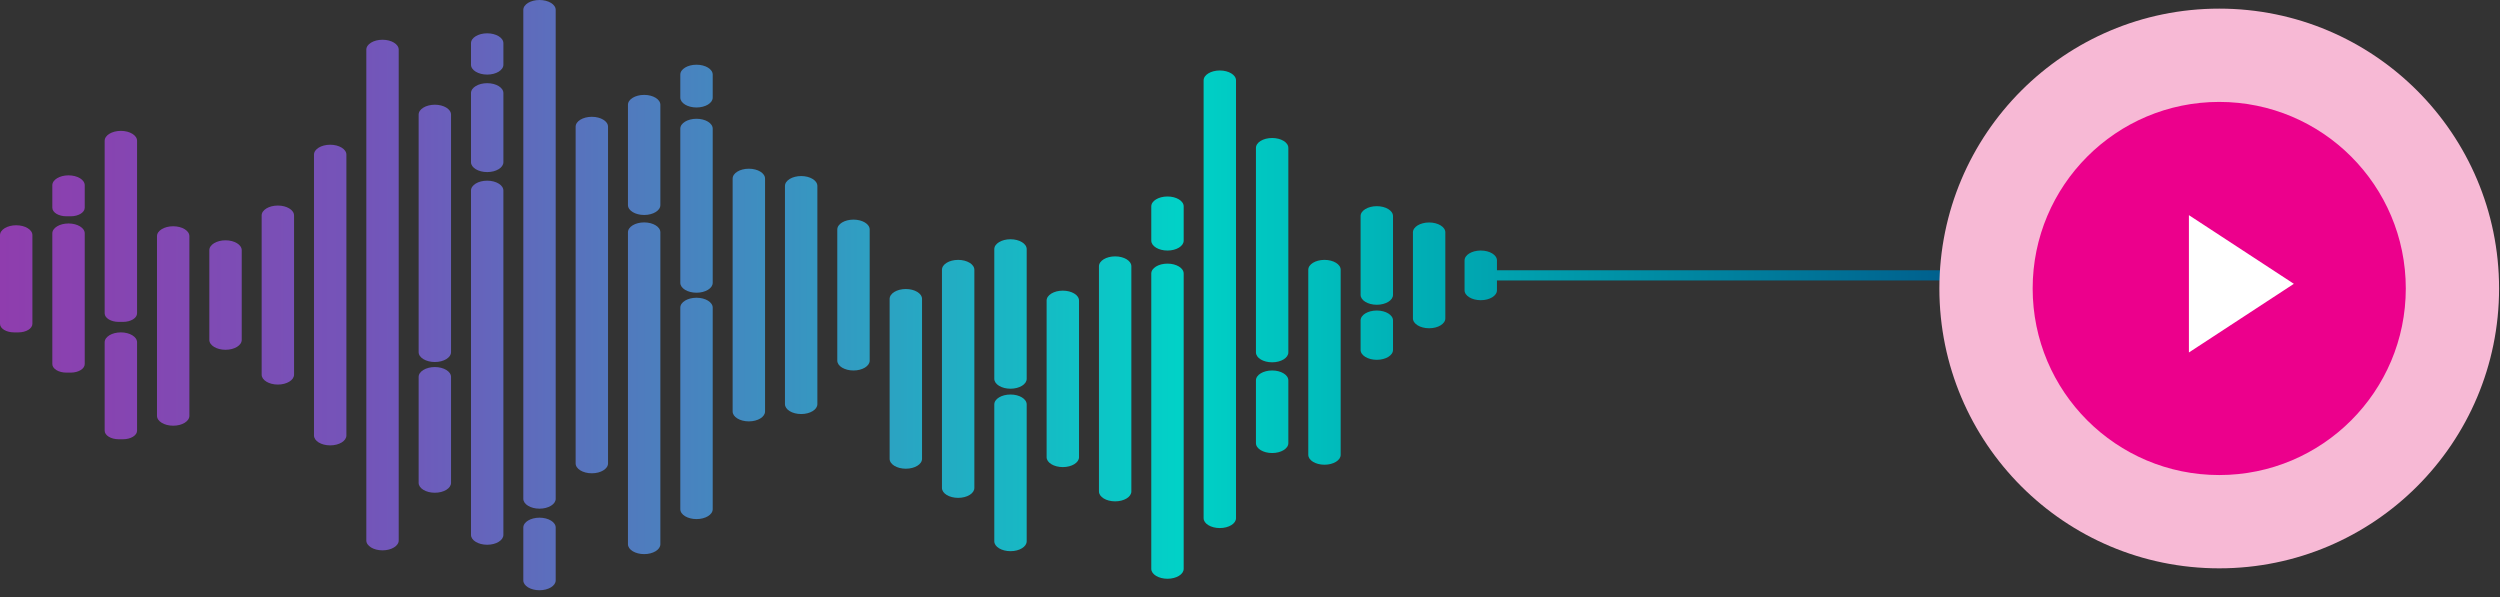 <?xml version="1.0" encoding="UTF-8"?> <svg xmlns="http://www.w3.org/2000/svg" width="268" height="64" viewBox="0 0 268 64" fill="none"><rect x="0" y="0" width="268" height="64" fill="#333333" stroke="none"/> <path d="M18.566 24.255C17.607 24.255 16.829 24.729 16.829 25.315V44.577C16.829 45.162 17.607 45.636 18.566 45.636C19.525 45.636 20.302 45.162 20.302 44.577V25.315C20.302 24.729 19.524 24.255 18.566 24.255Z" fill="url(#paint0_linear_327_7298)"></path> <path d="M24.176 25.761C23.217 25.761 22.439 26.236 22.439 26.821V36.438C22.439 37.023 23.217 37.497 24.176 37.497C25.135 37.497 25.913 37.023 25.913 36.438V26.821C25.913 26.236 25.135 25.761 24.176 25.761Z" fill="url(#paint1_linear_327_7298)"></path> <path d="M1.737 24.148C0.778 24.148 0 24.623 0 25.208V34.715C0 35.222 0.673 35.632 1.503 35.632H1.971C2.801 35.632 3.473 35.222 3.473 34.715V25.208C3.473 24.623 2.696 24.148 1.737 24.148Z" fill="url(#paint2_linear_327_7298)"></path> <path d="M74.665 12.732C73.706 12.732 72.929 13.206 72.929 13.792V30.319C72.929 30.904 73.706 31.379 74.665 31.379C75.624 31.379 76.402 30.904 76.402 30.319V13.792C76.401 13.206 75.624 12.732 74.665 12.732Z" fill="url(#paint3_linear_327_7298)"></path> <path d="M74.665 6.937C73.706 6.937 72.929 7.411 72.929 7.996V10.462C72.929 11.047 73.706 11.522 74.665 11.522C75.624 11.522 76.402 11.047 76.402 10.462V7.996C76.401 7.411 75.624 6.937 74.665 6.937Z" fill="url(#paint4_linear_327_7298)"></path> <path d="M74.665 31.918C73.706 31.918 72.929 32.392 72.929 32.977V54.587C72.929 55.172 73.706 55.646 74.665 55.646C75.624 55.646 76.402 55.172 76.402 54.587V32.977C76.401 32.392 75.624 31.918 74.665 31.918Z" fill="url(#paint5_linear_327_7298)"></path> <path d="M80.276 18.086C79.317 18.086 78.539 18.56 78.539 19.146V44.112C78.539 44.697 79.317 45.172 80.276 45.172C81.235 45.172 82.013 44.697 82.013 44.112V19.146C82.013 18.56 81.235 18.086 80.276 18.086Z" fill="url(#paint6_linear_327_7298)"></path> <path d="M69.054 10.172C68.095 10.172 67.317 10.647 67.317 11.232V21.987C67.317 22.572 68.095 23.046 69.054 23.046C70.013 23.046 70.791 22.572 70.791 21.987V11.232C70.79 10.647 70.013 10.172 69.054 10.172Z" fill="url(#paint7_linear_327_7298)"></path> <path d="M69.054 23.842C68.095 23.842 67.317 24.316 67.317 24.901V58.341C67.317 58.926 68.095 59.401 69.054 59.401C70.013 59.401 70.791 58.926 70.791 58.341V24.901C70.79 24.316 70.013 23.842 69.054 23.842Z" fill="url(#paint8_linear_327_7298)"></path> <path d="M7.346 23.956C6.387 23.956 5.609 24.43 5.609 25.015V39.028C5.609 39.535 6.282 39.945 7.112 39.945H7.58C8.41 39.945 9.083 39.535 9.083 39.028V25.015C9.083 24.43 8.305 23.956 7.346 23.956Z" fill="url(#paint9_linear_327_7298)"></path> <path d="M7.346 18.797C6.387 18.797 5.609 19.271 5.609 19.857V22.269C5.609 22.775 6.282 23.186 7.112 23.186H7.58C8.41 23.186 9.083 22.775 9.083 22.269V19.857C9.083 19.271 8.305 18.797 7.346 18.797Z" fill="url(#paint10_linear_327_7298)"></path> <path d="M57.834 0C56.875 0 56.098 0.474 56.098 1.06V53.469C56.098 54.055 56.875 54.529 57.834 54.529C58.794 54.529 59.571 54.055 59.571 53.469V1.059C59.571 0.474 58.794 0 57.834 0Z" fill="url(#paint11_linear_327_7298)"></path> <path d="M57.834 55.495C56.875 55.495 56.098 55.969 56.098 56.554V62.214C56.098 62.8 56.875 63.274 57.834 63.274C58.794 63.274 59.571 62.8 59.571 62.214V56.554C59.571 55.969 58.793 55.495 57.834 55.495Z" fill="url(#paint12_linear_327_7298)"></path> <path d="M41.005 4.261C40.046 4.261 39.269 4.735 39.269 5.32V57.938C39.269 58.523 40.046 58.997 41.005 58.997C41.964 58.997 42.742 58.523 42.742 57.938V5.32C42.742 4.735 41.964 4.261 41.005 4.261Z" fill="url(#paint13_linear_327_7298)"></path> <path d="M46.615 11.226C45.656 11.226 44.878 11.7 44.878 12.285V37.749C44.878 38.334 45.656 38.808 46.615 38.808C47.574 38.808 48.351 38.334 48.351 37.749V12.285C48.351 11.7 47.574 11.226 46.615 11.226Z" fill="url(#paint14_linear_327_7298)"></path> <path d="M46.615 39.348C45.656 39.348 44.878 39.823 44.878 40.408V51.762C44.878 52.348 45.656 52.822 46.615 52.822C47.574 52.822 48.351 52.348 48.351 51.762V40.408C48.351 39.823 47.574 39.348 46.615 39.348Z" fill="url(#paint15_linear_327_7298)"></path> <path d="M52.226 19.368C51.267 19.368 50.49 19.843 50.49 20.428V57.337C50.49 57.923 51.268 58.397 52.226 58.397C53.185 58.397 53.963 57.923 53.963 57.337V20.428C53.963 19.843 53.185 19.368 52.226 19.368Z" fill="url(#paint16_linear_327_7298)"></path> <path d="M52.227 18.447C53.186 18.447 53.964 17.972 53.964 17.387V9.977C53.964 9.392 53.186 8.917 52.227 8.917C51.268 8.917 50.49 9.392 50.49 9.977V17.387C50.49 17.972 51.268 18.447 52.227 18.447Z" fill="url(#paint17_linear_327_7298)"></path> <path d="M52.227 7.996C53.186 7.996 53.964 7.522 53.964 6.937V4.63C53.964 4.045 53.186 3.571 52.227 3.571C51.268 3.571 50.49 4.045 50.49 4.63V6.937C50.49 7.522 51.268 7.996 52.227 7.996Z" fill="url(#paint18_linear_327_7298)"></path> <path d="M35.396 15.515C34.437 15.515 33.659 15.989 33.659 16.574V46.684C33.659 47.27 34.437 47.744 35.396 47.744C36.355 47.744 37.133 47.27 37.133 46.684V16.574C37.133 15.989 36.355 15.515 35.396 15.515Z" fill="url(#paint19_linear_327_7298)"></path> <path d="M63.445 12.521C62.486 12.521 61.708 12.995 61.708 13.581V49.678C61.708 50.263 62.486 50.737 63.445 50.737C64.404 50.737 65.181 50.263 65.181 49.678V13.581C65.181 12.995 64.404 12.521 63.445 12.521Z" fill="url(#paint20_linear_327_7298)"></path> <path d="M29.786 22.035C28.826 22.035 28.049 22.509 28.049 23.094V40.165C28.049 40.75 28.826 41.225 29.786 41.225C30.745 41.225 31.522 40.75 31.522 40.165V23.094C31.522 22.509 30.745 22.035 29.786 22.035Z" fill="url(#paint21_linear_327_7298)"></path> <path d="M12.956 14.03C11.997 14.03 11.22 14.504 11.22 15.089V33.59C11.22 34.096 11.893 34.507 12.723 34.507H13.19C14.02 34.507 14.693 34.096 14.693 33.59V15.089C14.693 14.504 13.915 14.03 12.956 14.03Z" fill="url(#paint22_linear_327_7298)"></path> <path d="M12.956 35.632C11.997 35.632 11.22 36.106 11.22 36.691V46.171C11.22 46.677 11.893 47.088 12.723 47.088H13.19C14.02 47.088 14.693 46.677 14.693 46.171V36.691C14.693 36.106 13.915 35.632 12.956 35.632Z" fill="url(#paint23_linear_327_7298)"></path> <path d="M130.764 7.556C129.805 7.556 129.027 8.03 129.027 8.615V55.548C129.027 56.133 129.805 56.608 130.764 56.608C131.723 56.608 132.501 56.133 132.501 55.548V8.615C132.501 8.03 131.723 7.556 130.764 7.556Z" fill="url(#paint24_linear_327_7298)"></path> <path d="M102.714 27.859C101.755 27.859 100.978 28.333 100.978 28.919V52.31C100.978 52.896 101.755 53.37 102.714 53.37C103.673 53.37 104.451 52.896 104.451 52.31V28.919C104.45 28.333 103.673 27.859 102.714 27.859Z" fill="url(#paint25_linear_327_7298)"></path> <path d="M136.373 14.793C135.414 14.793 134.637 15.267 134.637 15.853V37.779C134.637 38.364 135.414 38.839 136.373 38.839C137.333 38.839 138.11 38.364 138.11 37.779V15.853C138.11 15.267 137.333 14.793 136.373 14.793Z" fill="url(#paint26_linear_327_7298)"></path> <path d="M136.373 39.715C135.414 39.715 134.637 40.19 134.637 40.775V47.506C134.637 48.091 135.414 48.565 136.373 48.565C137.333 48.565 138.11 48.091 138.11 47.506V40.775C138.11 40.19 137.333 39.715 136.373 39.715Z" fill="url(#paint27_linear_327_7298)"></path> <path d="M125.154 21.064C124.195 21.064 123.417 21.539 123.417 22.124V25.798C123.417 26.384 124.195 26.858 125.154 26.858C126.113 26.858 126.89 26.384 126.89 25.798V22.124C126.89 21.539 126.113 21.064 125.154 21.064Z" fill="url(#paint28_linear_327_7298)"></path> <path d="M125.154 28.261C124.195 28.261 123.417 28.736 123.417 29.321V60.982C123.417 61.567 124.195 62.042 125.154 62.042C126.113 62.042 126.89 61.567 126.89 60.982V29.321C126.89 28.736 126.113 28.261 125.154 28.261Z" fill="url(#paint29_linear_327_7298)"></path> <path d="M119.544 27.484C118.585 27.484 117.808 27.959 117.808 28.544V52.685C117.808 53.27 118.585 53.745 119.544 53.745C120.503 53.745 121.281 53.27 121.281 52.685V28.544C121.281 27.959 120.503 27.484 119.544 27.484Z" fill="url(#paint30_linear_327_7298)"></path> <path d="M141.985 27.859C141.026 27.859 140.248 28.333 140.248 28.919V48.758C140.248 49.343 141.026 49.818 141.985 49.818C142.944 49.818 143.721 49.343 143.721 48.758V28.919C143.721 28.333 142.944 27.859 141.985 27.859Z" fill="url(#paint31_linear_327_7298)"></path> <path d="M108.325 25.648C107.366 25.648 106.588 26.122 106.588 26.707V40.61C106.588 41.195 107.366 41.67 108.325 41.67C109.284 41.67 110.061 41.195 110.061 40.61V26.707C110.061 26.122 109.284 25.648 108.325 25.648Z" fill="url(#paint32_linear_327_7298)"></path> <path d="M108.325 42.292C107.366 42.292 106.588 42.767 106.588 43.352V58.026C106.588 58.612 107.366 59.086 108.325 59.086C109.284 59.086 110.061 58.612 110.061 58.026V43.352C110.061 42.766 109.284 42.292 108.325 42.292Z" fill="url(#paint33_linear_327_7298)"></path> <path d="M91.494 23.543C90.534 23.543 89.757 24.017 89.757 24.603V38.656C89.757 39.242 90.534 39.716 91.494 39.716C92.453 39.716 93.23 39.242 93.23 38.656V24.603C93.23 24.017 92.453 23.543 91.494 23.543Z" fill="url(#paint34_linear_327_7298)"></path> <path d="M85.885 18.873C84.926 18.873 84.148 19.348 84.148 19.933V43.325C84.148 43.91 84.926 44.385 85.885 44.385C86.844 44.385 87.622 43.91 87.622 43.325V19.933C87.621 19.348 86.844 18.873 85.885 18.873Z" fill="url(#paint35_linear_327_7298)"></path> <path d="M97.105 30.983C96.146 30.983 95.368 31.457 95.368 32.043V49.187C95.368 49.772 96.146 50.246 97.105 50.246C98.064 50.246 98.842 49.772 98.842 49.187V32.043C98.842 31.457 98.064 30.983 97.105 30.983Z" fill="url(#paint36_linear_327_7298)"></path> <path d="M113.934 31.158C112.975 31.158 112.197 31.633 112.197 32.218V49.012C112.197 49.597 112.975 50.072 113.934 50.072C114.893 50.072 115.671 49.597 115.671 49.012V32.218C115.67 31.632 114.893 31.158 113.934 31.158Z" fill="url(#paint37_linear_327_7298)"></path> <path d="M153.203 23.85C152.243 23.85 151.466 24.325 151.466 24.91V34.13C151.466 34.715 152.243 35.189 153.203 35.189C154.162 35.189 154.939 34.715 154.939 34.13V24.91C154.939 24.325 154.162 23.85 153.203 23.85Z" fill="url(#paint38_linear_327_7298)"></path> <path d="M147.593 22.102C146.634 22.102 145.856 22.576 145.856 23.161V31.61C145.856 32.195 146.634 32.67 147.593 32.67C148.552 32.67 149.33 32.195 149.33 31.61V23.161C149.33 22.576 148.552 22.102 147.593 22.102Z" fill="url(#paint39_linear_327_7298)"></path> <path d="M147.593 33.288C146.634 33.288 145.856 33.763 145.856 34.348V37.513C145.856 38.098 146.634 38.572 147.593 38.572C148.552 38.572 149.33 38.098 149.33 37.513V34.348C149.33 33.763 148.552 33.288 147.593 33.288Z" fill="url(#paint40_linear_327_7298)"></path> <path d="M229.969 28.975H160.474V27.917C160.474 27.331 159.696 26.857 158.738 26.857C157.779 26.857 157.001 27.331 157.001 27.917V31.122C157.001 31.707 157.779 32.181 158.738 32.181C159.697 32.181 160.474 31.707 160.474 31.122V30.064H229.969C230.462 30.064 230.862 29.82 230.862 29.519C230.862 29.219 230.462 28.975 229.969 28.975Z" fill="url(#paint41_linear_327_7298)"></path> <circle cx="237.901" cy="30.925" r="30" fill="#F7B9D5"></circle> <circle cx="237.901" cy="30.925" r="20" fill="#EC008C"></circle> <path d="M245.901 30.425L234.651 37.786V23.064L245.901 30.425Z" fill="white"></path> <defs> <linearGradient id="paint0_linear_327_7298" x1="-56.503" y1="34.946" x2="212.041" y2="34.946" gradientUnits="userSpaceOnUse"> <stop stop-color="#B71A9D"></stop> <stop offset="0.368" stop-color="#7157BA"></stop> <stop offset="0.509" stop-color="#408CC0"></stop> <stop offset="0.683" stop-color="#00D2C7"></stop> <stop offset="1" stop-color="#005B8B"></stop> </linearGradient> <linearGradient id="paint1_linear_327_7298" x1="-56.502" y1="31.629" x2="212.042" y2="31.629" gradientUnits="userSpaceOnUse"> <stop stop-color="#B71A9D"></stop> <stop offset="0.368" stop-color="#7157BA"></stop> <stop offset="0.509" stop-color="#408CC0"></stop> <stop offset="0.683" stop-color="#00D2C7"></stop> <stop offset="1" stop-color="#005B8B"></stop> </linearGradient> <linearGradient id="paint2_linear_327_7298" x1="-56.502" y1="29.89" x2="212.042" y2="29.89" gradientUnits="userSpaceOnUse"> <stop stop-color="#B71A9D"></stop> <stop offset="0.368" stop-color="#7157BA"></stop> <stop offset="0.509" stop-color="#408CC0"></stop> <stop offset="0.683" stop-color="#00D2C7"></stop> <stop offset="1" stop-color="#005B8B"></stop> </linearGradient> <linearGradient id="paint3_linear_327_7298" x1="-56.502" y1="22.055" x2="212.041" y2="22.055" gradientUnits="userSpaceOnUse"> <stop stop-color="#B71A9D"></stop> <stop offset="0.368" stop-color="#7157BA"></stop> <stop offset="0.509" stop-color="#408CC0"></stop> <stop offset="0.683" stop-color="#00D2C7"></stop> <stop offset="1" stop-color="#005B8B"></stop> </linearGradient> <linearGradient id="paint4_linear_327_7298" x1="-56.502" y1="9.229" x2="212.041" y2="9.229" gradientUnits="userSpaceOnUse"> <stop stop-color="#B71A9D"></stop> <stop offset="0.368" stop-color="#7157BA"></stop> <stop offset="0.509" stop-color="#408CC0"></stop> <stop offset="0.683" stop-color="#00D2C7"></stop> <stop offset="1" stop-color="#005B8B"></stop> </linearGradient> <linearGradient id="paint5_linear_327_7298" x1="-56.502" y1="43.782" x2="212.041" y2="43.782" gradientUnits="userSpaceOnUse"> <stop stop-color="#B71A9D"></stop> <stop offset="0.368" stop-color="#7157BA"></stop> <stop offset="0.509" stop-color="#408CC0"></stop> <stop offset="0.683" stop-color="#00D2C7"></stop> <stop offset="1" stop-color="#005B8B"></stop> </linearGradient> <linearGradient id="paint6_linear_327_7298" x1="-56.502" y1="31.629" x2="212.043" y2="31.629" gradientUnits="userSpaceOnUse"> <stop stop-color="#B71A9D"></stop> <stop offset="0.368" stop-color="#7157BA"></stop> <stop offset="0.509" stop-color="#408CC0"></stop> <stop offset="0.683" stop-color="#00D2C7"></stop> <stop offset="1" stop-color="#005B8B"></stop> </linearGradient> <linearGradient id="paint7_linear_327_7298" x1="-56.502" y1="16.609" x2="212.039" y2="16.609" gradientUnits="userSpaceOnUse"> <stop stop-color="#B71A9D"></stop> <stop offset="0.368" stop-color="#7157BA"></stop> <stop offset="0.509" stop-color="#408CC0"></stop> <stop offset="0.683" stop-color="#00D2C7"></stop> <stop offset="1" stop-color="#005B8B"></stop> </linearGradient> <linearGradient id="paint8_linear_327_7298" x1="-56.502" y1="41.621" x2="212.039" y2="41.621" gradientUnits="userSpaceOnUse"> <stop stop-color="#B71A9D"></stop> <stop offset="0.368" stop-color="#7157BA"></stop> <stop offset="0.509" stop-color="#408CC0"></stop> <stop offset="0.683" stop-color="#00D2C7"></stop> <stop offset="1" stop-color="#005B8B"></stop> </linearGradient> <linearGradient id="paint9_linear_327_7298" x1="-56.503" y1="31.95" x2="212.042" y2="31.95" gradientUnits="userSpaceOnUse"> <stop stop-color="#B71A9D"></stop> <stop offset="0.368" stop-color="#7157BA"></stop> <stop offset="0.509" stop-color="#408CC0"></stop> <stop offset="0.683" stop-color="#00D2C7"></stop> <stop offset="1" stop-color="#005B8B"></stop> </linearGradient> <linearGradient id="paint10_linear_327_7298" x1="-56.503" y1="20.991" x2="212.042" y2="20.991" gradientUnits="userSpaceOnUse"> <stop stop-color="#B71A9D"></stop> <stop offset="0.368" stop-color="#7157BA"></stop> <stop offset="0.509" stop-color="#408CC0"></stop> <stop offset="0.683" stop-color="#00D2C7"></stop> <stop offset="1" stop-color="#005B8B"></stop> </linearGradient> <linearGradient id="paint11_linear_327_7298" x1="-56.505" y1="27.264" x2="212.042" y2="27.264" gradientUnits="userSpaceOnUse"> <stop stop-color="#B71A9D"></stop> <stop offset="0.368" stop-color="#7157BA"></stop> <stop offset="0.509" stop-color="#408CC0"></stop> <stop offset="0.683" stop-color="#00D2C7"></stop> <stop offset="1" stop-color="#005B8B"></stop> </linearGradient> <linearGradient id="paint12_linear_327_7298" x1="-56.505" y1="59.384" x2="212.042" y2="59.384" gradientUnits="userSpaceOnUse"> <stop stop-color="#B71A9D"></stop> <stop offset="0.368" stop-color="#7157BA"></stop> <stop offset="0.509" stop-color="#408CC0"></stop> <stop offset="0.683" stop-color="#00D2C7"></stop> <stop offset="1" stop-color="#005B8B"></stop> </linearGradient> <linearGradient id="paint13_linear_327_7298" x1="-56.505" y1="31.629" x2="212.045" y2="31.629" gradientUnits="userSpaceOnUse"> <stop stop-color="#B71A9D"></stop> <stop offset="0.368" stop-color="#7157BA"></stop> <stop offset="0.509" stop-color="#408CC0"></stop> <stop offset="0.683" stop-color="#00D2C7"></stop> <stop offset="1" stop-color="#005B8B"></stop> </linearGradient> <linearGradient id="paint14_linear_327_7298" x1="-56.504" y1="25.017" x2="212.043" y2="25.017" gradientUnits="userSpaceOnUse"> <stop stop-color="#B71A9D"></stop> <stop offset="0.368" stop-color="#7157BA"></stop> <stop offset="0.509" stop-color="#408CC0"></stop> <stop offset="0.683" stop-color="#00D2C7"></stop> <stop offset="1" stop-color="#005B8B"></stop> </linearGradient> <linearGradient id="paint15_linear_327_7298" x1="-56.504" y1="46.085" x2="212.043" y2="46.085" gradientUnits="userSpaceOnUse"> <stop stop-color="#B71A9D"></stop> <stop offset="0.368" stop-color="#7157BA"></stop> <stop offset="0.509" stop-color="#408CC0"></stop> <stop offset="0.683" stop-color="#00D2C7"></stop> <stop offset="1" stop-color="#005B8B"></stop> </linearGradient> <linearGradient id="paint16_linear_327_7298" x1="-56.5" y1="38.883" x2="212.041" y2="38.883" gradientUnits="userSpaceOnUse"> <stop stop-color="#B71A9D"></stop> <stop offset="0.368" stop-color="#7157BA"></stop> <stop offset="0.509" stop-color="#408CC0"></stop> <stop offset="0.683" stop-color="#00D2C7"></stop> <stop offset="1" stop-color="#005B8B"></stop> </linearGradient> <linearGradient id="paint17_linear_327_7298" x1="-56.502" y1="13.682" x2="212.045" y2="13.682" gradientUnits="userSpaceOnUse"> <stop stop-color="#B71A9D"></stop> <stop offset="0.368" stop-color="#7157BA"></stop> <stop offset="0.509" stop-color="#408CC0"></stop> <stop offset="0.683" stop-color="#00D2C7"></stop> <stop offset="1" stop-color="#005B8B"></stop> </linearGradient> <linearGradient id="paint18_linear_327_7298" x1="-56.503" y1="5.784" x2="212.046" y2="5.784" gradientUnits="userSpaceOnUse"> <stop stop-color="#B71A9D"></stop> <stop offset="0.368" stop-color="#7157BA"></stop> <stop offset="0.509" stop-color="#408CC0"></stop> <stop offset="0.683" stop-color="#00D2C7"></stop> <stop offset="1" stop-color="#005B8B"></stop> </linearGradient> <linearGradient id="paint19_linear_327_7298" x1="-56.503" y1="31.629" x2="212.044" y2="31.629" gradientUnits="userSpaceOnUse"> <stop stop-color="#B71A9D"></stop> <stop offset="0.368" stop-color="#7157BA"></stop> <stop offset="0.509" stop-color="#408CC0"></stop> <stop offset="0.683" stop-color="#00D2C7"></stop> <stop offset="1" stop-color="#005B8B"></stop> </linearGradient> <linearGradient id="paint20_linear_327_7298" x1="-56.503" y1="31.629" x2="212.042" y2="31.629" gradientUnits="userSpaceOnUse"> <stop stop-color="#B71A9D"></stop> <stop offset="0.368" stop-color="#7157BA"></stop> <stop offset="0.509" stop-color="#408CC0"></stop> <stop offset="0.683" stop-color="#00D2C7"></stop> <stop offset="1" stop-color="#005B8B"></stop> </linearGradient> <linearGradient id="paint21_linear_327_7298" x1="-56.504" y1="31.629" x2="212.043" y2="31.629" gradientUnits="userSpaceOnUse"> <stop stop-color="#B71A9D"></stop> <stop offset="0.368" stop-color="#7157BA"></stop> <stop offset="0.509" stop-color="#408CC0"></stop> <stop offset="0.683" stop-color="#00D2C7"></stop> <stop offset="1" stop-color="#005B8B"></stop> </linearGradient> <linearGradient id="paint22_linear_327_7298" x1="-56.503" y1="24.268" x2="212.043" y2="24.268" gradientUnits="userSpaceOnUse"> <stop stop-color="#B71A9D"></stop> <stop offset="0.368" stop-color="#7157BA"></stop> <stop offset="0.509" stop-color="#408CC0"></stop> <stop offset="0.683" stop-color="#00D2C7"></stop> <stop offset="1" stop-color="#005B8B"></stop> </linearGradient> <linearGradient id="paint23_linear_327_7298" x1="-56.502" y1="41.36" x2="212.042" y2="41.36" gradientUnits="userSpaceOnUse"> <stop stop-color="#B71A9D"></stop> <stop offset="0.368" stop-color="#7157BA"></stop> <stop offset="0.509" stop-color="#408CC0"></stop> <stop offset="0.683" stop-color="#00D2C7"></stop> <stop offset="1" stop-color="#005B8B"></stop> </linearGradient> <linearGradient id="paint24_linear_327_7298" x1="-56.504" y1="32.082" x2="212.043" y2="32.082" gradientUnits="userSpaceOnUse"> <stop stop-color="#B71A9D"></stop> <stop offset="0.368" stop-color="#7157BA"></stop> <stop offset="0.509" stop-color="#408CC0"></stop> <stop offset="0.683" stop-color="#00D2C7"></stop> <stop offset="1" stop-color="#005B8B"></stop> </linearGradient> <linearGradient id="paint25_linear_327_7298" x1="-56.504" y1="40.614" x2="212.042" y2="40.614" gradientUnits="userSpaceOnUse"> <stop stop-color="#B71A9D"></stop> <stop offset="0.368" stop-color="#7157BA"></stop> <stop offset="0.509" stop-color="#408CC0"></stop> <stop offset="0.683" stop-color="#00D2C7"></stop> <stop offset="1" stop-color="#005B8B"></stop> </linearGradient> <linearGradient id="paint26_linear_327_7298" x1="-56.504" y1="26.816" x2="212.042" y2="26.816" gradientUnits="userSpaceOnUse"> <stop stop-color="#B71A9D"></stop> <stop offset="0.368" stop-color="#7157BA"></stop> <stop offset="0.509" stop-color="#408CC0"></stop> <stop offset="0.683" stop-color="#00D2C7"></stop> <stop offset="1" stop-color="#005B8B"></stop> </linearGradient> <linearGradient id="paint27_linear_327_7298" x1="-56.504" y1="44.14" x2="212.042" y2="44.14" gradientUnits="userSpaceOnUse"> <stop stop-color="#B71A9D"></stop> <stop offset="0.368" stop-color="#7157BA"></stop> <stop offset="0.509" stop-color="#408CC0"></stop> <stop offset="0.683" stop-color="#00D2C7"></stop> <stop offset="1" stop-color="#005B8B"></stop> </linearGradient> <linearGradient id="paint28_linear_327_7298" x1="-56.505" y1="23.961" x2="212.042" y2="23.961" gradientUnits="userSpaceOnUse"> <stop stop-color="#B71A9D"></stop> <stop offset="0.368" stop-color="#7157BA"></stop> <stop offset="0.509" stop-color="#408CC0"></stop> <stop offset="0.683" stop-color="#00D2C7"></stop> <stop offset="1" stop-color="#005B8B"></stop> </linearGradient> <linearGradient id="paint29_linear_327_7298" x1="-56.505" y1="45.151" x2="212.042" y2="45.151" gradientUnits="userSpaceOnUse"> <stop stop-color="#B71A9D"></stop> <stop offset="0.368" stop-color="#7157BA"></stop> <stop offset="0.509" stop-color="#408CC0"></stop> <stop offset="0.683" stop-color="#00D2C7"></stop> <stop offset="1" stop-color="#005B8B"></stop> </linearGradient> <linearGradient id="paint30_linear_327_7298" x1="-56.504" y1="40.615" x2="212.043" y2="40.615" gradientUnits="userSpaceOnUse"> <stop stop-color="#B71A9D"></stop> <stop offset="0.368" stop-color="#7157BA"></stop> <stop offset="0.509" stop-color="#408CC0"></stop> <stop offset="0.683" stop-color="#00D2C7"></stop> <stop offset="1" stop-color="#005B8B"></stop> </linearGradient> <linearGradient id="paint31_linear_327_7298" x1="-56.503" y1="38.838" x2="212.043" y2="38.838" gradientUnits="userSpaceOnUse"> <stop stop-color="#B71A9D"></stop> <stop offset="0.368" stop-color="#7157BA"></stop> <stop offset="0.509" stop-color="#408CC0"></stop> <stop offset="0.683" stop-color="#00D2C7"></stop> <stop offset="1" stop-color="#005B8B"></stop> </linearGradient> <linearGradient id="paint32_linear_327_7298" x1="-56.503" y1="33.658" x2="212.042" y2="33.658" gradientUnits="userSpaceOnUse"> <stop stop-color="#B71A9D"></stop> <stop offset="0.368" stop-color="#7157BA"></stop> <stop offset="0.509" stop-color="#408CC0"></stop> <stop offset="0.683" stop-color="#00D2C7"></stop> <stop offset="1" stop-color="#005B8B"></stop> </linearGradient> <linearGradient id="paint33_linear_327_7298" x1="-56.503" y1="50.689" x2="212.042" y2="50.689" gradientUnits="userSpaceOnUse"> <stop stop-color="#B71A9D"></stop> <stop offset="0.368" stop-color="#7157BA"></stop> <stop offset="0.509" stop-color="#408CC0"></stop> <stop offset="0.683" stop-color="#00D2C7"></stop> <stop offset="1" stop-color="#005B8B"></stop> </linearGradient> <linearGradient id="paint34_linear_327_7298" x1="-56.503" y1="31.629" x2="212.041" y2="31.629" gradientUnits="userSpaceOnUse"> <stop stop-color="#B71A9D"></stop> <stop offset="0.368" stop-color="#7157BA"></stop> <stop offset="0.509" stop-color="#408CC0"></stop> <stop offset="0.683" stop-color="#00D2C7"></stop> <stop offset="1" stop-color="#005B8B"></stop> </linearGradient> <linearGradient id="paint35_linear_327_7298" x1="-56.501" y1="31.629" x2="212.041" y2="31.629" gradientUnits="userSpaceOnUse"> <stop stop-color="#B71A9D"></stop> <stop offset="0.368" stop-color="#7157BA"></stop> <stop offset="0.509" stop-color="#408CC0"></stop> <stop offset="0.683" stop-color="#00D2C7"></stop> <stop offset="1" stop-color="#005B8B"></stop> </linearGradient> <linearGradient id="paint36_linear_327_7298" x1="-56.502" y1="40.614" x2="212.042" y2="40.614" gradientUnits="userSpaceOnUse"> <stop stop-color="#B71A9D"></stop> <stop offset="0.368" stop-color="#7157BA"></stop> <stop offset="0.509" stop-color="#408CC0"></stop> <stop offset="0.683" stop-color="#00D2C7"></stop> <stop offset="1" stop-color="#005B8B"></stop> </linearGradient> <linearGradient id="paint37_linear_327_7298" x1="-56.503" y1="40.615" x2="212.042" y2="40.615" gradientUnits="userSpaceOnUse"> <stop stop-color="#B71A9D"></stop> <stop offset="0.368" stop-color="#7157BA"></stop> <stop offset="0.509" stop-color="#408CC0"></stop> <stop offset="0.683" stop-color="#00D2C7"></stop> <stop offset="1" stop-color="#005B8B"></stop> </linearGradient> <linearGradient id="paint38_linear_327_7298" x1="-56.504" y1="29.52" x2="212.041" y2="29.52" gradientUnits="userSpaceOnUse"> <stop stop-color="#B71A9D"></stop> <stop offset="0.368" stop-color="#7157BA"></stop> <stop offset="0.509" stop-color="#408CC0"></stop> <stop offset="0.683" stop-color="#00D2C7"></stop> <stop offset="1" stop-color="#005B8B"></stop> </linearGradient> <linearGradient id="paint39_linear_327_7298" x1="-56.503" y1="27.386" x2="212.042" y2="27.386" gradientUnits="userSpaceOnUse"> <stop stop-color="#B71A9D"></stop> <stop offset="0.368" stop-color="#7157BA"></stop> <stop offset="0.509" stop-color="#408CC0"></stop> <stop offset="0.683" stop-color="#00D2C7"></stop> <stop offset="1" stop-color="#005B8B"></stop> </linearGradient> <linearGradient id="paint40_linear_327_7298" x1="-56.503" y1="35.93" x2="212.042" y2="35.93" gradientUnits="userSpaceOnUse"> <stop stop-color="#B71A9D"></stop> <stop offset="0.368" stop-color="#7157BA"></stop> <stop offset="0.509" stop-color="#408CC0"></stop> <stop offset="0.683" stop-color="#00D2C7"></stop> <stop offset="1" stop-color="#005B8B"></stop> </linearGradient> <linearGradient id="paint41_linear_327_7298" x1="-56.502" y1="29.519" x2="212.043" y2="29.519" gradientUnits="userSpaceOnUse"> <stop stop-color="#B71A9D"></stop> <stop offset="0.368" stop-color="#7157BA"></stop> <stop offset="0.509" stop-color="#408CC0"></stop> <stop offset="0.683" stop-color="#00D2C7"></stop> <stop offset="1" stop-color="#005B8B"></stop> </linearGradient> </defs> </svg> 